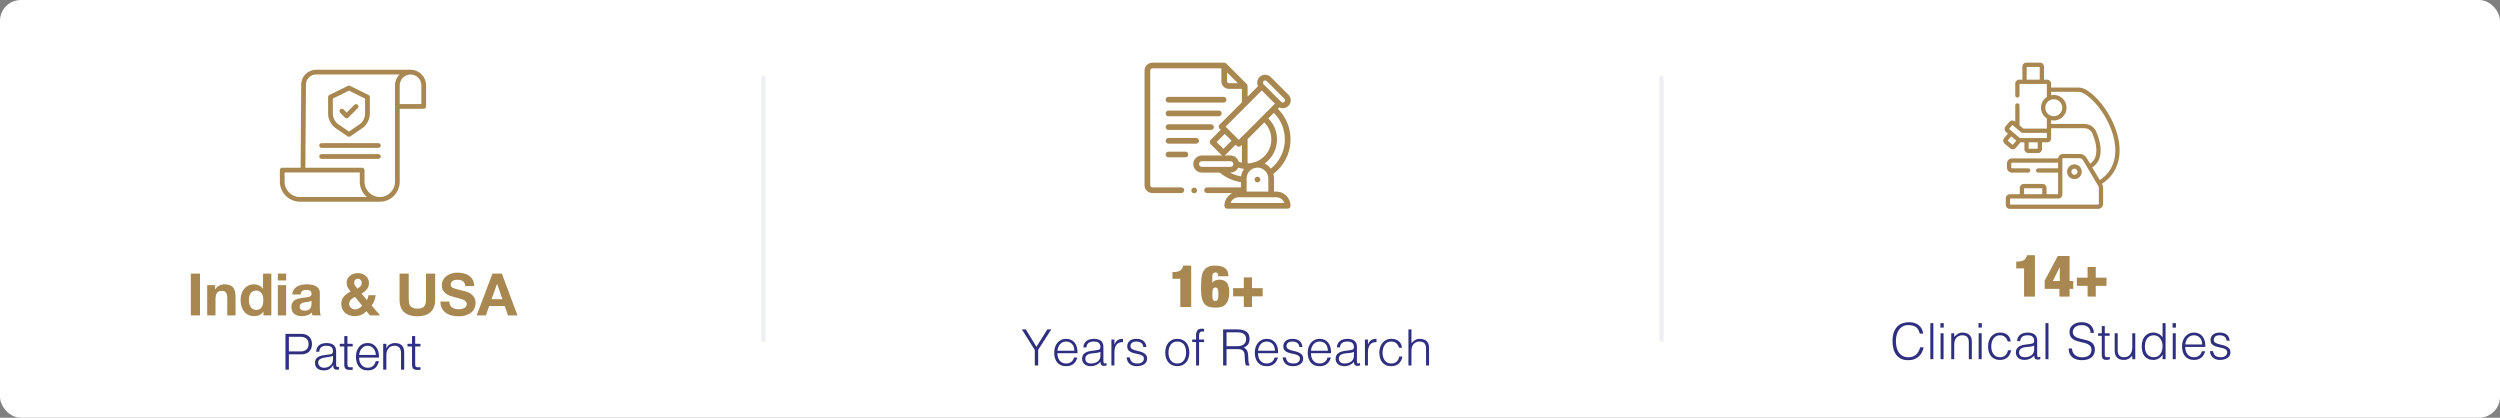 <svg xmlns="http://www.w3.org/2000/svg" width="1197" height="200" viewBox="0 0 1197 200" fill="none"><rect x="0" y="0" width="1197" height="200" fill="#808080" stroke="none"/><rect width="1197" height="200" rx="10" fill="white"></rect><path d="M365.5 37.213V162.787" stroke="#EEEFF2" stroke-width="2" stroke-linecap="round"></path><g><path d="M196.618 33.401H151.354C147.426 33.401 144.23 36.567 144.23 40.446L143.938 80.304H135.104C134.478 80.304 134 80.857 134 81.483V86.969C134 92.104 138.109 96.303 143.069 96.533V96.599H181.186V96.525C181.47 96.537 181.641 96.599 181.836 96.599H181.863C187.153 96.568 191.416 92.257 191.389 86.968V52.105H202.896C203.522 52.105 204 51.538 204 50.913V40.849C204.007 36.758 200.709 33.43 196.618 33.401ZM143.565 94.332H143.557C139.525 94.332 136.267 90.999 136.267 86.968V82.571H172.259V86.949C172.25 89.5 173.258 91.95 175.06 93.757C175.251 93.95 175.452 94.049 175.657 94.332H143.565ZM189.121 86.966C189.121 90.999 185.896 94.332 181.862 94.332H181.838C177.784 94.303 174.517 91.003 174.526 86.949V81.483C174.53 80.848 174.028 80.326 173.393 80.304H146.205L146.497 40.454C146.497 37.817 148.675 35.668 151.354 35.668H191.266C189.974 37.085 189.121 38.878 189.121 40.879V86.966ZM201.733 40.868V49.838H191.389V40.877C191.389 38.039 193.749 35.668 196.585 35.668H196.617C199.46 35.696 201.746 38.016 201.733 40.86V40.868Z" fill="#A88750"></path><path d="M160.619 61.303L166.464 65.299C166.845 65.562 167.349 65.562 167.731 65.299L173.558 61.305C175.582 59.924 177.077 57.036 177.077 54.588V46.504C177.089 46.076 176.853 45.68 176.472 45.486L167.574 41.108C167.261 40.953 166.895 40.953 166.583 41.108L157.701 45.474C157.32 45.668 157.084 46.064 157.097 46.491V54.588C157.097 57.036 158.596 59.924 160.619 61.303ZM159.364 47.199L167.087 43.388L174.81 47.209V54.588C174.81 56.296 173.691 58.468 172.278 59.43L167.074 62.99L161.89 59.431C160.478 58.467 159.364 56.296 159.364 54.588V47.199Z" fill="#A88750"></path><path d="M165.17 56.3C165.381 56.516 165.67 56.638 165.972 56.64H165.975C166.276 56.639 166.564 56.518 166.776 56.304L171.286 51.793C171.729 51.35 171.729 50.632 171.286 50.189C170.844 49.746 170.126 49.746 169.683 50.188L165.979 53.892L164.498 52.397C164.057 51.952 163.339 51.949 162.894 52.39C162.449 52.831 162.446 53.549 162.887 53.994L165.17 56.3Z" fill="#A88750"></path><path d="M181.186 68.543H153.98C153.354 68.543 152.846 69.05 152.846 69.676C152.846 70.302 153.354 70.81 153.98 70.81H181.186C181.812 70.81 182.32 70.302 182.32 69.676C182.32 69.05 181.812 68.543 181.186 68.543Z" fill="#A88750"></path><path d="M181.186 73.786H153.98C153.354 73.786 152.846 74.293 152.846 74.919C152.846 75.545 153.354 76.053 153.98 76.053H181.186C181.812 76.053 182.32 75.545 182.32 74.919C182.32 74.293 181.812 73.786 181.186 73.786Z" fill="#A88750"></path></g><path d="M795.5 37.213V162.787" stroke="#EEEFF2" stroke-width="2" stroke-linecap="round"></path><path d="M496.248 166.048L501.456 157.72H503.352L497.088 167.464V175H495.456V167.584L489.288 157.72H491.16L496.248 166.048ZM514.4 167.92C514.4 167.312 514.312 166.744 514.136 166.216C513.976 165.672 513.728 165.208 513.392 164.824C513.072 164.424 512.664 164.112 512.168 163.888C511.672 163.648 511.104 163.528 510.464 163.528C509.824 163.528 509.256 163.648 508.76 163.888C508.28 164.128 507.864 164.448 507.512 164.848C507.176 165.248 506.904 165.712 506.696 166.24C506.488 166.768 506.352 167.328 506.288 167.92H514.4ZM506.288 169.12C506.288 169.792 506.376 170.432 506.552 171.04C506.728 171.632 506.984 172.152 507.32 172.6C507.672 173.032 508.112 173.384 508.64 173.656C509.168 173.912 509.776 174.04 510.464 174.04C511.408 174.04 512.216 173.792 512.888 173.296C513.56 172.8 514.008 172.096 514.232 171.184H515.84C515.664 171.776 515.432 172.328 515.144 172.84C514.856 173.336 514.496 173.776 514.064 174.16C513.632 174.528 513.12 174.816 512.528 175.024C511.936 175.232 511.248 175.336 510.464 175.336C509.472 175.336 508.616 175.168 507.896 174.832C507.176 174.496 506.584 174.04 506.12 173.464C505.656 172.872 505.312 172.184 505.088 171.4C504.864 170.6 504.752 169.744 504.752 168.832C504.752 167.92 504.88 167.064 505.136 166.264C505.408 165.464 505.784 164.768 506.264 164.176C506.76 163.568 507.36 163.096 508.064 162.76C508.768 162.408 509.568 162.232 510.464 162.232C512.176 162.232 513.52 162.824 514.496 164.008C515.472 165.176 515.952 166.88 515.936 169.12H506.288ZM526.872 168.472C526.264 168.728 525.648 168.896 525.024 168.976C524.4 169.056 523.776 169.12 523.152 169.168C522.048 169.248 521.184 169.496 520.56 169.912C519.952 170.328 519.648 170.96 519.648 171.808C519.648 172.192 519.72 172.528 519.864 172.816C520.024 173.088 520.224 173.32 520.464 173.512C520.72 173.688 521.008 173.824 521.328 173.92C521.664 174 522 174.04 522.336 174.04C522.912 174.04 523.472 173.968 524.016 173.824C524.56 173.68 525.04 173.464 525.456 173.176C525.888 172.872 526.232 172.496 526.488 172.048C526.744 171.584 526.872 171.04 526.872 170.416V168.472ZM524.448 167.752C524.72 167.72 525.04 167.672 525.408 167.608C525.792 167.544 526.104 167.456 526.344 167.344C526.584 167.232 526.728 167.048 526.776 166.792C526.84 166.52 526.872 166.272 526.872 166.048C526.872 165.312 526.632 164.712 526.152 164.248C525.688 163.768 524.896 163.528 523.776 163.528C523.28 163.528 522.824 163.576 522.408 163.672C521.992 163.752 521.624 163.904 521.304 164.128C521 164.336 520.744 164.624 520.536 164.992C520.344 165.344 520.216 165.792 520.152 166.336H518.688C518.736 165.6 518.904 164.976 519.192 164.464C519.48 163.936 519.848 163.512 520.296 163.192C520.76 162.856 521.288 162.616 521.88 162.472C522.488 162.312 523.128 162.232 523.8 162.232C524.424 162.232 525.008 162.304 525.552 162.448C526.112 162.576 526.592 162.792 526.992 163.096C527.408 163.384 527.728 163.776 527.952 164.272C528.192 164.768 528.312 165.376 528.312 166.096V172.864C528.312 173.424 528.408 173.784 528.6 173.944C528.808 174.088 529.216 174.048 529.824 173.824V174.952C529.712 174.984 529.544 175.032 529.32 175.096C529.112 175.16 528.904 175.192 528.696 175.192C528.472 175.192 528.256 175.168 528.048 175.12C527.808 175.088 527.616 175.016 527.472 174.904C527.328 174.776 527.208 174.632 527.112 174.472C527.032 174.296 526.976 174.112 526.944 173.92C526.912 173.712 526.896 173.496 526.896 173.272C526.288 173.944 525.592 174.456 524.808 174.808C524.024 175.16 523.176 175.336 522.264 175.336C521.72 175.336 521.192 175.264 520.68 175.12C520.184 174.976 519.744 174.752 519.36 174.448C518.976 174.144 518.672 173.776 518.448 173.344C518.224 172.896 518.112 172.368 518.112 171.76C518.112 169.648 519.56 168.4 522.456 168.016L524.448 167.752ZM533.584 175H532.144V162.568H533.584V164.896H533.632C534.032 163.904 534.544 163.216 535.168 162.832C535.808 162.432 536.648 162.232 537.688 162.232V163.792C536.872 163.776 536.2 163.904 535.672 164.176C535.144 164.448 534.72 164.816 534.4 165.28C534.096 165.744 533.88 166.296 533.752 166.936C533.64 167.56 533.584 168.216 533.584 168.904V175ZM540.904 171.112C541.128 172.184 541.528 172.944 542.104 173.392C542.696 173.824 543.536 174.04 544.624 174.04C545.152 174.04 545.608 173.976 545.992 173.848C546.376 173.72 546.688 173.552 546.928 173.344C547.184 173.12 547.376 172.872 547.504 172.6C547.632 172.328 547.696 172.04 547.696 171.736C547.696 171.128 547.496 170.68 547.096 170.392C546.712 170.088 546.224 169.856 545.632 169.696C545.04 169.52 544.4 169.376 543.712 169.264C543.024 169.136 542.384 168.952 541.792 168.712C541.2 168.472 540.704 168.128 540.304 167.68C539.92 167.232 539.728 166.6 539.728 165.784C539.728 164.744 540.104 163.896 540.856 163.24C541.624 162.568 542.704 162.232 544.096 162.232C545.44 162.232 546.528 162.536 547.36 163.144C548.208 163.736 548.72 164.736 548.896 166.144H547.432C547.304 165.184 546.936 164.512 546.328 164.128C545.736 163.728 544.984 163.528 544.072 163.528C543.16 163.528 542.464 163.728 541.984 164.128C541.504 164.512 541.264 165.024 541.264 165.664C541.264 166.224 541.456 166.656 541.84 166.96C542.24 167.248 542.736 167.488 543.328 167.68C543.92 167.856 544.56 168.016 545.248 168.16C545.936 168.304 546.576 168.512 547.168 168.784C547.76 169.04 548.248 169.392 548.632 169.84C549.032 170.288 549.232 170.912 549.232 171.712C549.232 172.304 549.104 172.832 548.848 173.296C548.592 173.744 548.24 174.12 547.792 174.424C547.344 174.728 546.808 174.952 546.184 175.096C545.576 175.256 544.904 175.336 544.168 175.336C543.432 175.336 542.776 175.224 542.2 175C541.64 174.792 541.16 174.496 540.76 174.112C540.36 173.728 540.048 173.28 539.824 172.768C539.6 172.256 539.472 171.704 539.44 171.112H540.904ZM563.688 175.336C562.888 175.32 562.136 175.176 561.432 174.904C560.744 174.632 560.136 174.224 559.608 173.68C559.096 173.136 558.688 172.456 558.384 171.64C558.08 170.824 557.928 169.872 557.928 168.784C557.928 167.872 558.048 167.024 558.288 166.24C558.528 165.44 558.888 164.744 559.368 164.152C559.848 163.56 560.448 163.096 561.168 162.76C561.888 162.408 562.728 162.232 563.688 162.232C564.664 162.232 565.512 162.408 566.232 162.76C566.952 163.096 567.552 163.56 568.032 164.152C568.512 164.728 568.864 165.416 569.088 166.216C569.328 167.016 569.448 167.872 569.448 168.784C569.448 169.776 569.312 170.672 569.04 171.472C568.768 172.272 568.376 172.96 567.864 173.536C567.368 174.112 566.76 174.56 566.04 174.88C565.336 175.184 564.552 175.336 563.688 175.336ZM567.912 168.784C567.912 168.048 567.832 167.36 567.672 166.72C567.512 166.08 567.264 165.528 566.928 165.064C566.592 164.584 566.16 164.208 565.632 163.936C565.104 163.664 564.456 163.528 563.688 163.528C562.936 163.528 562.288 163.68 561.744 163.984C561.216 164.272 560.784 164.664 560.448 165.16C560.112 165.64 559.864 166.2 559.704 166.84C559.544 167.464 559.464 168.112 559.464 168.784C559.464 169.552 559.552 170.264 559.728 170.92C559.92 171.56 560.192 172.112 560.544 172.576C560.896 173.04 561.336 173.4 561.864 173.656C562.392 173.912 563 174.04 563.688 174.04C564.44 174.04 565.08 173.896 565.608 173.608C566.152 173.304 566.592 172.904 566.928 172.408C567.264 171.912 567.512 171.352 567.672 170.728C567.832 170.104 567.912 169.456 567.912 168.784ZM570.832 163.768V162.568H572.68V160.6C572.68 159.608 572.88 158.824 573.28 158.248C573.68 157.672 574.36 157.384 575.32 157.384C575.544 157.384 575.752 157.392 575.944 157.408C576.136 157.424 576.328 157.448 576.52 157.48V158.8C576.2 158.72 575.912 158.68 575.656 158.68C575.288 158.68 575 158.752 574.792 158.896C574.584 159.024 574.432 159.2 574.336 159.424C574.24 159.648 574.176 159.904 574.144 160.192C574.128 160.464 574.12 160.744 574.12 161.032V162.568H576.52V163.768H574.12V175H572.68V163.768H570.832ZM592.351 165.76C592.959 165.76 593.519 165.696 594.031 165.568C594.559 165.44 595.015 165.24 595.399 164.968C595.783 164.68 596.087 164.32 596.311 163.888C596.535 163.456 596.647 162.936 596.647 162.328C596.647 161.688 596.527 161.16 596.287 160.744C596.063 160.328 595.751 160 595.351 159.76C594.967 159.52 594.519 159.352 594.007 159.256C593.511 159.16 592.991 159.112 592.447 159.112H587.263V165.76H592.351ZM587.263 167.152V175H585.631V157.72H592.399C594.303 157.72 595.759 158.08 596.767 158.8C597.775 159.504 598.279 160.656 598.279 162.256C598.279 163.344 598.055 164.208 597.607 164.848C597.175 165.488 596.463 166.032 595.471 166.48C595.983 166.656 596.383 166.912 596.671 167.248C596.959 167.584 597.175 167.968 597.319 168.4C597.463 168.832 597.551 169.288 597.583 169.768C597.631 170.248 597.663 170.712 597.679 171.16C597.695 171.816 597.719 172.36 597.751 172.792C597.799 173.224 597.847 173.576 597.895 173.848C597.959 174.12 598.031 174.336 598.111 174.496C598.191 174.64 598.287 174.752 598.399 174.832V175H596.599C596.423 174.712 596.295 174.312 596.215 173.8C596.151 173.288 596.095 172.752 596.047 172.192C596.015 171.632 595.983 171.088 595.951 170.56C595.935 170.032 595.895 169.6 595.831 169.264C595.735 168.8 595.575 168.432 595.351 168.16C595.143 167.872 594.887 167.656 594.583 167.512C594.279 167.368 593.935 167.272 593.551 167.224C593.183 167.176 592.799 167.152 592.399 167.152H587.263ZM610.447 167.92C610.447 167.312 610.359 166.744 610.183 166.216C610.023 165.672 609.775 165.208 609.439 164.824C609.119 164.424 608.711 164.112 608.215 163.888C607.719 163.648 607.151 163.528 606.511 163.528C605.871 163.528 605.303 163.648 604.807 163.888C604.327 164.128 603.911 164.448 603.559 164.848C603.223 165.248 602.951 165.712 602.743 166.24C602.535 166.768 602.399 167.328 602.335 167.92H610.447ZM602.335 169.12C602.335 169.792 602.423 170.432 602.599 171.04C602.775 171.632 603.031 172.152 603.367 172.6C603.719 173.032 604.159 173.384 604.687 173.656C605.215 173.912 605.823 174.04 606.511 174.04C607.455 174.04 608.263 173.792 608.935 173.296C609.607 172.8 610.055 172.096 610.279 171.184H611.887C611.711 171.776 611.479 172.328 611.191 172.84C610.903 173.336 610.543 173.776 610.111 174.16C609.679 174.528 609.167 174.816 608.575 175.024C607.983 175.232 607.295 175.336 606.511 175.336C605.519 175.336 604.663 175.168 603.943 174.832C603.223 174.496 602.631 174.04 602.167 173.464C601.703 172.872 601.359 172.184 601.135 171.4C600.911 170.6 600.799 169.744 600.799 168.832C600.799 167.92 600.927 167.064 601.183 166.264C601.455 165.464 601.831 164.768 602.311 164.176C602.807 163.568 603.407 163.096 604.111 162.76C604.815 162.408 605.615 162.232 606.511 162.232C608.223 162.232 609.567 162.824 610.543 164.008C611.519 165.176 611.999 166.88 611.983 169.12H602.335ZM615.623 171.112C615.847 172.184 616.247 172.944 616.823 173.392C617.415 173.824 618.255 174.04 619.343 174.04C619.871 174.04 620.327 173.976 620.711 173.848C621.095 173.72 621.407 173.552 621.647 173.344C621.903 173.12 622.095 172.872 622.223 172.6C622.351 172.328 622.415 172.04 622.415 171.736C622.415 171.128 622.215 170.68 621.815 170.392C621.431 170.088 620.943 169.856 620.351 169.696C619.759 169.52 619.119 169.376 618.431 169.264C617.743 169.136 617.103 168.952 616.511 168.712C615.919 168.472 615.423 168.128 615.023 167.68C614.639 167.232 614.447 166.6 614.447 165.784C614.447 164.744 614.823 163.896 615.575 163.24C616.343 162.568 617.423 162.232 618.815 162.232C620.159 162.232 621.247 162.536 622.079 163.144C622.927 163.736 623.439 164.736 623.615 166.144H622.151C622.023 165.184 621.655 164.512 621.047 164.128C620.455 163.728 619.703 163.528 618.791 163.528C617.879 163.528 617.183 163.728 616.703 164.128C616.223 164.512 615.983 165.024 615.983 165.664C615.983 166.224 616.175 166.656 616.559 166.96C616.959 167.248 617.455 167.488 618.047 167.68C618.639 167.856 619.279 168.016 619.967 168.16C620.655 168.304 621.295 168.512 621.887 168.784C622.479 169.04 622.967 169.392 623.351 169.84C623.751 170.288 623.951 170.912 623.951 171.712C623.951 172.304 623.823 172.832 623.567 173.296C623.311 173.744 622.959 174.12 622.511 174.424C622.063 174.728 621.527 174.952 620.903 175.096C620.295 175.256 619.623 175.336 618.887 175.336C618.151 175.336 617.495 175.224 616.919 175C616.359 174.792 615.879 174.496 615.479 174.112C615.079 173.728 614.767 173.28 614.543 172.768C614.319 172.256 614.191 171.704 614.159 171.112H615.623ZM635.783 167.92C635.783 167.312 635.695 166.744 635.519 166.216C635.359 165.672 635.111 165.208 634.775 164.824C634.455 164.424 634.047 164.112 633.551 163.888C633.055 163.648 632.487 163.528 631.847 163.528C631.207 163.528 630.639 163.648 630.143 163.888C629.663 164.128 629.247 164.448 628.895 164.848C628.559 165.248 628.287 165.712 628.079 166.24C627.871 166.768 627.735 167.328 627.671 167.92H635.783ZM627.671 169.12C627.671 169.792 627.759 170.432 627.935 171.04C628.111 171.632 628.367 172.152 628.703 172.6C629.055 173.032 629.495 173.384 630.023 173.656C630.551 173.912 631.159 174.04 631.847 174.04C632.791 174.04 633.599 173.792 634.271 173.296C634.943 172.8 635.391 172.096 635.615 171.184H637.223C637.047 171.776 636.815 172.328 636.527 172.84C636.239 173.336 635.879 173.776 635.447 174.16C635.015 174.528 634.503 174.816 633.911 175.024C633.319 175.232 632.631 175.336 631.847 175.336C630.855 175.336 629.999 175.168 629.279 174.832C628.559 174.496 627.967 174.04 627.503 173.464C627.039 172.872 626.695 172.184 626.471 171.4C626.247 170.6 626.135 169.744 626.135 168.832C626.135 167.92 626.263 167.064 626.519 166.264C626.791 165.464 627.167 164.768 627.647 164.176C628.143 163.568 628.743 163.096 629.447 162.76C630.151 162.408 630.951 162.232 631.847 162.232C633.559 162.232 634.903 162.824 635.879 164.008C636.855 165.176 637.335 166.88 637.319 169.12H627.671ZM648.255 168.472C647.647 168.728 647.031 168.896 646.407 168.976C645.783 169.056 645.159 169.12 644.535 169.168C643.431 169.248 642.567 169.496 641.943 169.912C641.335 170.328 641.031 170.96 641.031 171.808C641.031 172.192 641.103 172.528 641.247 172.816C641.407 173.088 641.607 173.32 641.847 173.512C642.103 173.688 642.391 173.824 642.711 173.92C643.047 174 643.383 174.04 643.719 174.04C644.295 174.04 644.855 173.968 645.399 173.824C645.943 173.68 646.423 173.464 646.839 173.176C647.271 172.872 647.615 172.496 647.871 172.048C648.127 171.584 648.255 171.04 648.255 170.416V168.472ZM645.831 167.752C646.103 167.72 646.423 167.672 646.791 167.608C647.175 167.544 647.487 167.456 647.727 167.344C647.967 167.232 648.111 167.048 648.159 166.792C648.223 166.52 648.255 166.272 648.255 166.048C648.255 165.312 648.015 164.712 647.535 164.248C647.071 163.768 646.279 163.528 645.159 163.528C644.663 163.528 644.207 163.576 643.791 163.672C643.375 163.752 643.007 163.904 642.687 164.128C642.383 164.336 642.127 164.624 641.919 164.992C641.727 165.344 641.599 165.792 641.535 166.336H640.071C640.119 165.6 640.287 164.976 640.575 164.464C640.863 163.936 641.231 163.512 641.679 163.192C642.143 162.856 642.671 162.616 643.263 162.472C643.871 162.312 644.511 162.232 645.183 162.232C645.807 162.232 646.391 162.304 646.935 162.448C647.495 162.576 647.975 162.792 648.375 163.096C648.791 163.384 649.111 163.776 649.335 164.272C649.575 164.768 649.695 165.376 649.695 166.096V172.864C649.695 173.424 649.791 173.784 649.983 173.944C650.191 174.088 650.599 174.048 651.207 173.824V174.952C651.095 174.984 650.927 175.032 650.703 175.096C650.495 175.16 650.287 175.192 650.079 175.192C649.855 175.192 649.639 175.168 649.431 175.12C649.191 175.088 648.999 175.016 648.855 174.904C648.711 174.776 648.591 174.632 648.495 174.472C648.415 174.296 648.359 174.112 648.327 173.92C648.295 173.712 648.279 173.496 648.279 173.272C647.671 173.944 646.975 174.456 646.191 174.808C645.407 175.16 644.559 175.336 643.647 175.336C643.103 175.336 642.575 175.264 642.063 175.12C641.567 174.976 641.127 174.752 640.743 174.448C640.359 174.144 640.055 173.776 639.831 173.344C639.607 172.896 639.495 172.368 639.495 171.76C639.495 169.648 640.943 168.4 643.839 168.016L645.831 167.752ZM654.967 175H653.527V162.568H654.967V164.896H655.015C655.415 163.904 655.927 163.216 656.551 162.832C657.191 162.432 658.031 162.232 659.071 162.232V163.792C658.255 163.776 657.583 163.904 657.055 164.176C656.527 164.448 656.103 164.816 655.783 165.28C655.479 165.744 655.263 166.296 655.135 166.936C655.023 167.56 654.967 168.216 654.967 168.904V175ZM669.833 166.48C669.577 165.552 669.137 164.832 668.513 164.32C667.889 163.792 667.097 163.528 666.137 163.528C665.401 163.528 664.769 163.68 664.241 163.984C663.713 164.288 663.281 164.696 662.945 165.208C662.609 165.704 662.361 166.272 662.201 166.912C662.041 167.536 661.961 168.168 661.961 168.808C661.961 169.464 662.033 170.104 662.177 170.728C662.337 171.352 662.585 171.912 662.921 172.408C663.257 172.904 663.689 173.304 664.217 173.608C664.745 173.896 665.385 174.04 666.137 174.04C667.209 174.04 668.065 173.744 668.705 173.152C669.361 172.56 669.777 171.744 669.953 170.704H671.489C671.361 171.392 671.153 172.024 670.865 172.6C670.593 173.16 670.233 173.648 669.785 174.064C669.353 174.464 668.833 174.776 668.225 175C667.617 175.224 666.921 175.336 666.137 175.336C665.145 175.336 664.289 175.168 663.569 174.832C662.849 174.496 662.257 174.04 661.793 173.464C661.329 172.872 660.985 172.176 660.761 171.376C660.537 170.576 660.425 169.72 660.425 168.808C660.425 167.944 660.545 167.12 660.785 166.336C661.041 165.536 661.409 164.832 661.889 164.224C662.369 163.616 662.961 163.136 663.665 162.784C664.385 162.416 665.209 162.232 666.137 162.232C667.577 162.232 668.737 162.576 669.617 163.264C670.513 163.952 671.073 165.024 671.297 166.48H669.833ZM674.361 175V157.72H675.801V164.296C676.377 163.688 676.969 163.192 677.577 162.808C678.201 162.424 678.945 162.232 679.809 162.232C680.577 162.232 681.289 162.368 681.945 162.64C682.601 162.896 683.153 163.352 683.601 164.008C683.905 164.456 684.081 164.92 684.129 165.4C684.193 165.864 684.225 166.352 684.225 166.864V175H682.785V166.888C682.785 165.768 682.537 164.928 682.041 164.368C681.545 163.808 680.721 163.528 679.569 163.528C679.121 163.528 678.713 163.6 678.345 163.744C677.977 163.872 677.641 164.048 677.337 164.272C677.049 164.496 676.801 164.752 676.593 165.04C676.385 165.328 676.225 165.632 676.113 165.952C675.969 166.352 675.881 166.736 675.849 167.104C675.817 167.472 675.801 167.872 675.801 168.304V175H674.361Z" fill="#2F2F7F"></path><path d="M565.124 147V133.504H561.372V130.256C562.175 130.256 562.865 130.209 563.444 130.116C564.023 130.004 564.517 129.836 564.928 129.612C565.339 129.369 565.675 129.052 565.936 128.66C566.197 128.249 566.412 127.755 566.58 127.176H570.332V147H565.124ZM580.455 140.896C580.455 142.165 580.558 143.024 580.763 143.472C580.987 143.92 581.37 144.144 581.911 144.144C582.396 144.144 582.76 143.92 583.003 143.472C583.246 143.024 583.367 142.165 583.367 140.896C583.367 139.627 583.255 138.768 583.031 138.32C582.826 137.872 582.452 137.648 581.911 137.648C581.426 137.648 581.062 137.872 580.819 138.32C580.576 138.768 580.455 139.627 580.455 140.896ZM583.311 132.272C583.292 131.6 583.162 131.115 582.919 130.816C582.714 130.555 582.368 130.424 581.883 130.424C581.51 130.424 581.174 130.583 580.875 130.9C580.595 131.199 580.455 131.665 580.455 132.3V135.464H580.511C580.735 134.979 581.146 134.596 581.743 134.316C582.359 134.036 583.059 133.896 583.843 133.896C584.552 133.896 585.196 133.999 585.775 134.204C586.354 134.391 586.848 134.717 587.259 135.184C587.688 135.632 588.015 136.248 588.239 137.032C588.463 137.797 588.575 138.759 588.575 139.916C588.575 141.26 588.426 142.408 588.127 143.36C587.847 144.312 587.418 145.087 586.839 145.684C586.279 146.263 585.588 146.683 584.767 146.944C583.946 147.187 583.003 147.308 581.939 147.308C580.8 147.308 579.802 147.187 578.943 146.944C578.084 146.683 577.366 146.235 576.787 145.6C576.227 144.947 575.798 144.088 575.499 143.024C575.219 141.941 575.079 140.588 575.079 138.964V136.752C575.079 135.221 575.154 133.868 575.303 132.692C575.471 131.497 575.798 130.499 576.283 129.696C576.768 128.875 577.459 128.249 578.355 127.82C579.251 127.391 580.436 127.176 581.911 127.176C583.18 127.176 584.216 127.316 585.019 127.596C585.84 127.876 586.484 128.259 586.951 128.744C587.418 129.211 587.735 129.752 587.903 130.368C588.09 130.984 588.183 131.619 588.183 132.272H583.311ZM595.534 132.832H599.454V137.956H604.578V141.876H599.454V147H595.534V141.876H590.41V137.956H595.534V132.832Z" fill="#A88750"></path><g><path d="M602.077 84.624C601.718 84.624 601.366 84.769 601.111 85.023C600.858 85.278 600.711 85.63 600.711 85.989C600.711 86.348 600.857 86.701 601.111 86.954C601.366 87.208 601.718 87.355 602.077 87.355C602.436 87.355 602.788 87.208 603.042 86.954C603.296 86.701 603.443 86.348 603.443 85.989C603.443 85.63 603.296 85.277 603.042 85.023C602.788 84.769 602.436 84.624 602.077 84.624Z" fill="#A88750"></path><path d="M617.918 66.734C617.918 61.208 615.766 56.012 611.858 52.105C611.857 52.104 611.856 52.103 611.854 52.102L612.523 51.434C613.05 51.693 613.625 51.824 614.201 51.824C615.175 51.824 616.148 51.454 616.888 50.713C618.37 49.231 618.37 46.82 616.888 45.338L608.439 36.889C607.721 36.171 606.767 35.776 605.752 35.776C604.737 35.776 603.782 36.172 603.064 36.889C601.885 38.069 601.645 39.836 602.343 41.255L597.344 46.255V41.198C597.343 41.198 597.341 41.198 597.34 41.198C597.34 40.842 597.205 40.493 596.944 40.232L587.112 30.4C586.85 30.139 586.501 30.003 586.146 30.003C586.146 30.002 586.146 30.001 586.146 30H551.793C549.702 30 548 31.701 548 33.793V88.66C548 90.752 549.702 92.453 551.793 92.453H565.63C566.384 92.453 566.995 91.842 566.995 91.088C566.995 90.333 566.384 89.722 565.63 89.722H551.793C551.208 89.722 550.731 89.246 550.731 88.66V33.793C550.731 33.208 551.208 32.731 551.793 32.731H584.78V38.893C584.78 40.917 586.427 42.563 588.45 42.563H594.612V48.986L583.922 59.678C583.388 60.211 583.388 61.075 583.922 61.609L584.48 62.167L579.612 67.035C579.356 67.291 579.212 67.639 579.212 68.001C579.212 68.363 579.356 68.71 579.612 68.966L584.811 74.165C584.934 74.288 585.075 74.381 585.225 74.447H575.448C573.189 74.447 571.352 76.285 571.352 78.544C571.352 80.803 573.189 82.641 575.448 82.641H584.001C586.923 85.078 590.404 86.637 594.156 87.195V89.722H577.921C577.166 89.722 576.555 90.333 576.555 91.088C576.555 91.842 577.166 92.453 577.921 92.453H590C587.77 93.578 586.236 95.889 586.236 98.552C586.236 99.306 586.848 99.918 587.602 99.918H616.552C617.306 99.918 617.918 99.306 617.918 98.552C617.918 94.787 614.855 91.724 611.09 91.724H609.998V85.442C609.998 84.683 609.888 83.949 609.687 83.253C610.45 82.676 611.178 82.043 611.858 81.363C615.766 77.456 617.918 72.26 617.918 66.734ZM588.45 39.832C587.932 39.832 587.512 39.411 587.512 38.893V34.662L592.681 39.832H588.45ZM604.996 38.821C605.198 38.619 605.467 38.507 605.752 38.507C606.037 38.507 606.306 38.619 606.508 38.821L614.957 47.27C615.374 47.686 615.374 48.365 614.957 48.782C614.54 49.199 613.862 49.198 613.445 48.782L613.344 48.681L605.096 40.433L604.996 40.332C604.579 39.915 604.579 39.237 604.996 38.821ZM596.943 50.518L596.944 50.517L604.131 43.33L610.447 49.646L593.135 66.959L592.576 66.4L587.377 61.202L586.818 60.643L596.943 50.518ZM605.343 58.621C607.51 60.788 608.704 63.669 608.704 66.734C608.704 69.799 607.51 72.68 605.343 74.847C604.066 76.124 602.551 77.051 600.924 77.607C600.353 77.691 599.802 77.836 599.277 78.035C598.64 78.15 597.994 78.213 597.344 78.218V66.613L605.339 58.617C605.341 58.618 605.342 58.619 605.343 58.621ZM582.509 68.001L586.411 64.098L589.679 67.366L585.777 71.269L582.509 68.001ZM586.743 74.165L591.611 69.297L592.169 69.856C592.436 70.123 592.785 70.256 593.135 70.256C593.484 70.256 593.833 70.123 594.1 69.856L594.612 69.344V77.91C594.101 77.79 593.593 77.634 593.094 77.441C592.61 75.716 591.026 74.448 589.149 74.448H586.329C586.479 74.381 586.62 74.288 586.743 74.165ZM574.083 78.544C574.083 77.792 574.695 77.178 575.448 77.178H589.15C589.903 77.178 590.515 77.792 590.515 78.544C590.515 79.297 589.903 79.91 589.15 79.91H575.448C574.695 79.91 574.083 79.297 574.083 78.544ZM589.15 82.641C590.797 82.641 592.219 81.663 592.869 80.257C593.725 80.534 594.594 80.728 595.466 80.84C595.511 80.858 595.557 80.873 595.604 80.886C594.876 81.918 594.389 83.129 594.222 84.44C592.343 84.124 590.546 83.518 588.879 82.641H589.15V82.641ZM614.952 97.186H589.201C589.765 95.597 591.284 94.455 593.064 94.455H611.09C612.87 94.455 614.389 95.597 614.952 97.186ZM596.888 91.724V85.442C596.888 83.308 598.183 81.471 600.029 80.675C600.542 80.572 601.049 80.44 601.549 80.28C601.722 80.262 601.899 80.253 602.077 80.253C604.938 80.253 607.266 82.581 607.266 85.442V91.724H596.888ZM608.454 80.751C607.685 79.709 606.667 78.86 605.488 78.295C606.115 77.844 606.714 77.339 607.274 76.779C609.957 74.096 611.435 70.528 611.435 66.734C611.435 62.94 609.957 59.372 607.274 56.689C607.273 56.688 607.272 56.687 607.271 56.686L609.924 54.032C609.925 54.034 609.926 54.035 609.927 54.036C616.929 61.038 616.929 72.43 609.927 79.432C609.46 79.898 608.967 80.339 608.454 80.751Z" fill="#A88750"></path><path d="M559.475 49.118H585.868C586.622 49.118 587.234 48.507 587.234 47.753C587.234 46.999 586.622 46.387 585.868 46.387H559.475C558.721 46.387 558.11 46.999 558.11 47.753C558.11 48.507 558.721 49.118 559.475 49.118Z" fill="#A88750"></path><path d="M559.475 55.673H583.565C584.319 55.673 584.931 55.061 584.931 54.307C584.931 53.553 584.319 52.941 583.565 52.941H559.475C558.721 52.941 558.11 53.553 558.11 54.307C558.11 55.061 558.721 55.673 559.475 55.673Z" fill="#A88750"></path><path d="M559.475 62.228H579.819C580.573 62.228 581.185 61.616 581.185 60.862C581.185 60.108 580.573 59.497 579.819 59.497H559.475C558.721 59.497 558.11 60.108 558.11 60.862C558.11 61.616 558.721 62.228 559.475 62.228Z" fill="#A88750"></path><path d="M559.475 68.783H572.725C573.479 68.783 574.09 68.171 574.09 67.417C574.09 66.663 573.479 66.052 572.725 66.052H559.475C558.721 66.052 558.11 66.663 558.11 67.417C558.11 68.171 558.721 68.783 559.475 68.783Z" fill="#A88750"></path><path d="M567.596 72.606H559.475C558.721 72.606 558.11 73.218 558.11 73.972C558.11 74.726 558.721 75.337 559.475 75.337H567.596C568.35 75.337 568.962 74.726 568.962 73.972C568.962 73.218 568.35 72.606 567.596 72.606Z" fill="#A88750"></path><path d="M571.775 89.812C571.416 89.812 571.063 89.958 570.809 90.212C570.555 90.466 570.409 90.819 570.409 91.178C570.409 91.537 570.555 91.889 570.809 92.143C571.063 92.397 571.416 92.543 571.775 92.543C572.134 92.543 572.486 92.397 572.74 92.143C572.995 91.889 573.14 91.537 573.14 91.178C573.14 90.819 572.995 90.466 572.74 90.212C572.486 89.958 572.133 89.812 571.775 89.812Z" fill="#A88750"></path></g><path d="M919.188 159.736C918.852 158.264 918.228 157.216 917.316 156.592C916.404 155.968 915.212 155.656 913.74 155.656C912.7 155.656 911.804 155.864 911.052 156.28C910.3 156.696 909.676 157.256 909.18 157.96C908.7 158.664 908.34 159.48 908.1 160.408C907.876 161.32 907.764 162.288 907.764 163.312C907.764 164.272 907.86 165.216 908.052 166.144C908.26 167.072 908.596 167.904 909.06 168.64C909.524 169.36 910.148 169.944 910.932 170.392C911.716 170.84 912.7 171.064 913.884 171.064C914.62 171.064 915.292 170.944 915.9 170.704C916.508 170.464 917.036 170.136 917.484 169.72C917.948 169.288 918.332 168.784 918.636 168.208C918.956 167.632 919.196 167 919.356 166.312H921.06C920.868 167.144 920.588 167.936 920.22 168.688C919.852 169.424 919.364 170.072 918.756 170.632C918.164 171.192 917.436 171.64 916.572 171.976C915.724 172.296 914.724 172.456 913.572 172.456C912.244 172.456 911.108 172.216 910.164 171.736C909.22 171.24 908.444 170.576 907.836 169.744C907.244 168.912 906.812 167.952 906.54 166.864C906.268 165.76 906.132 164.592 906.132 163.36C906.132 161.712 906.332 160.312 906.732 159.16C907.148 158.008 907.716 157.072 908.436 156.352C909.156 155.616 910.004 155.088 910.98 154.768C911.956 154.432 913.02 154.264 914.172 154.264C915.052 154.264 915.868 154.384 916.62 154.624C917.388 154.848 918.06 155.192 918.636 155.656C919.228 156.12 919.708 156.696 920.076 157.384C920.46 158.056 920.724 158.84 920.868 159.736H919.188ZM924.245 172V154.72H925.685V172H924.245ZM929.143 172V159.568H930.583V172H929.143ZM929.071 156.856V154.72H930.655V156.856H929.071ZM935.688 172H934.248V159.568H935.688V161.296C936.264 160.688 936.856 160.192 937.464 159.808C938.088 159.424 938.832 159.232 939.696 159.232C940.464 159.232 941.176 159.368 941.832 159.64C942.488 159.896 943.04 160.352 943.488 161.008C943.792 161.456 943.968 161.92 944.016 162.4C944.08 162.864 944.112 163.352 944.112 163.864V172H942.672V163.888C942.672 162.768 942.424 161.928 941.928 161.368C941.432 160.808 940.608 160.528 939.456 160.528C939.008 160.528 938.6 160.6 938.232 160.744C937.864 160.872 937.528 161.048 937.224 161.272C936.936 161.496 936.688 161.752 936.48 162.04C936.272 162.328 936.112 162.632 936 162.952C935.856 163.352 935.768 163.736 935.736 164.104C935.704 164.472 935.688 164.872 935.688 165.304V172ZM947.378 172V159.568H948.818V172H947.378ZM947.306 156.856V154.72H948.89V156.856H947.306ZM961.29 163.48C961.034 162.552 960.594 161.832 959.97 161.32C959.346 160.792 958.554 160.528 957.594 160.528C956.858 160.528 956.226 160.68 955.698 160.984C955.17 161.288 954.738 161.696 954.402 162.208C954.066 162.704 953.818 163.272 953.658 163.912C953.498 164.536 953.418 165.168 953.418 165.808C953.418 166.464 953.49 167.104 953.634 167.728C953.794 168.352 954.042 168.912 954.378 169.408C954.714 169.904 955.146 170.304 955.674 170.608C956.202 170.896 956.842 171.04 957.594 171.04C958.666 171.04 959.522 170.744 960.162 170.152C960.818 169.56 961.234 168.744 961.41 167.704H962.946C962.818 168.392 962.61 169.024 962.322 169.6C962.05 170.16 961.69 170.648 961.242 171.064C960.81 171.464 960.29 171.776 959.682 172C959.074 172.224 958.378 172.336 957.594 172.336C956.602 172.336 955.746 172.168 955.026 171.832C954.306 171.496 953.714 171.04 953.25 170.464C952.786 169.872 952.442 169.176 952.218 168.376C951.994 167.576 951.882 166.72 951.882 165.808C951.882 164.944 952.002 164.12 952.242 163.336C952.498 162.536 952.866 161.832 953.346 161.224C953.826 160.616 954.418 160.136 955.122 159.784C955.842 159.416 956.666 159.232 957.594 159.232C959.034 159.232 960.194 159.576 961.074 160.264C961.97 160.952 962.53 162.024 962.754 163.48H961.29ZM973.954 165.472C973.346 165.728 972.73 165.896 972.106 165.976C971.482 166.056 970.858 166.12 970.234 166.168C969.13 166.248 968.266 166.496 967.642 166.912C967.034 167.328 966.73 167.96 966.73 168.808C966.73 169.192 966.802 169.528 966.946 169.816C967.106 170.088 967.306 170.32 967.546 170.512C967.802 170.688 968.09 170.824 968.41 170.92C968.746 171 969.082 171.04 969.418 171.04C969.994 171.04 970.554 170.968 971.098 170.824C971.642 170.68 972.122 170.464 972.538 170.176C972.97 169.872 973.314 169.496 973.57 169.048C973.826 168.584 973.954 168.04 973.954 167.416V165.472ZM971.53 164.752C971.802 164.72 972.122 164.672 972.49 164.608C972.874 164.544 973.186 164.456 973.426 164.344C973.666 164.232 973.81 164.048 973.858 163.792C973.922 163.52 973.954 163.272 973.954 163.048C973.954 162.312 973.714 161.712 973.234 161.248C972.77 160.768 971.978 160.528 970.858 160.528C970.362 160.528 969.906 160.576 969.49 160.672C969.074 160.752 968.706 160.904 968.386 161.128C968.082 161.336 967.826 161.624 967.618 161.992C967.426 162.344 967.298 162.792 967.234 163.336H965.77C965.818 162.6 965.986 161.976 966.274 161.464C966.562 160.936 966.93 160.512 967.378 160.192C967.842 159.856 968.37 159.616 968.962 159.472C969.57 159.312 970.21 159.232 970.882 159.232C971.506 159.232 972.09 159.304 972.634 159.448C973.194 159.576 973.674 159.792 974.074 160.096C974.49 160.384 974.81 160.776 975.034 161.272C975.274 161.768 975.394 162.376 975.394 163.096V169.864C975.394 170.424 975.49 170.784 975.682 170.944C975.89 171.088 976.298 171.048 976.906 170.824V171.952C976.794 171.984 976.626 172.032 976.402 172.096C976.194 172.16 975.986 172.192 975.778 172.192C975.554 172.192 975.338 172.168 975.13 172.12C974.89 172.088 974.698 172.016 974.554 171.904C974.41 171.776 974.29 171.632 974.194 171.472C974.114 171.296 974.058 171.112 974.026 170.92C973.994 170.712 973.978 170.496 973.978 170.272C973.37 170.944 972.674 171.456 971.89 171.808C971.106 172.16 970.258 172.336 969.346 172.336C968.802 172.336 968.274 172.264 967.762 172.12C967.266 171.976 966.826 171.752 966.442 171.448C966.058 171.144 965.754 170.776 965.53 170.344C965.306 169.896 965.194 169.368 965.194 168.76C965.194 166.648 966.642 165.4 969.538 165.016L971.53 164.752ZM979.37 172V154.72H980.81V172H979.37ZM992.042 166.84C992.106 167.608 992.274 168.264 992.546 168.808C992.834 169.336 993.194 169.768 993.626 170.104C994.074 170.44 994.586 170.688 995.162 170.848C995.738 170.992 996.354 171.064 997.01 171.064C997.778 171.064 998.442 170.968 999.002 170.776C999.562 170.584 1000.02 170.328 1000.37 170.008C1000.72 169.672 1000.98 169.288 1001.14 168.856C1001.31 168.424 1001.4 167.968 1001.4 167.488C1001.4 166.816 1001.25 166.272 1000.95 165.856C1000.64 165.44 1000.24 165.104 999.746 164.848C999.266 164.576 998.706 164.36 998.066 164.2C997.442 164.04 996.794 163.888 996.122 163.744C995.466 163.584 994.818 163.4 994.178 163.192C993.554 162.984 992.994 162.704 992.498 162.352C992.018 162 991.626 161.552 991.322 161.008C991.018 160.448 990.866 159.744 990.866 158.896C990.866 158.304 990.986 157.728 991.226 157.168C991.482 156.608 991.85 156.112 992.33 155.68C992.826 155.248 993.442 154.904 994.178 154.648C994.914 154.392 995.762 154.264 996.722 154.264C997.698 154.264 998.546 154.4 999.266 154.672C1000 154.944 1000.61 155.32 1001.09 155.8C1001.57 156.264 1001.93 156.808 1002.17 157.432C1002.41 158.056 1002.53 158.72 1002.53 159.424H1000.97C1000.97 158.768 1000.85 158.2 1000.61 157.72C1000.39 157.24 1000.07 156.848 999.674 156.544C999.274 156.24 998.818 156.016 998.306 155.872C997.794 155.728 997.266 155.656 996.722 155.656C995.89 155.656 995.186 155.776 994.61 156.016C994.05 156.24 993.602 156.536 993.266 156.904C992.93 157.272 992.698 157.68 992.57 158.128C992.442 158.576 992.418 159.024 992.498 159.472C992.594 160.032 992.818 160.48 993.17 160.816C993.522 161.152 993.954 161.432 994.466 161.656C994.978 161.864 995.538 162.04 996.146 162.184C996.77 162.312 997.402 162.456 998.042 162.616C998.682 162.76 999.298 162.936 999.89 163.144C1000.5 163.352 1001.03 163.632 1001.5 163.984C1001.96 164.336 1002.33 164.792 1002.6 165.352C1002.89 165.896 1003.03 166.584 1003.03 167.416C1003.03 169.016 1002.48 170.256 1001.38 171.136C1000.27 172.016 998.722 172.456 996.722 172.456C995.826 172.456 994.994 172.336 994.226 172.096C993.458 171.872 992.794 171.528 992.234 171.064C991.674 170.584 991.234 170 990.914 169.312C990.61 168.608 990.458 167.784 990.458 166.84H992.042ZM1010.19 172.048C1010.02 172.08 1009.79 172.136 1009.5 172.216C1009.21 172.296 1008.89 172.336 1008.54 172.336C1007.82 172.336 1007.27 172.16 1006.88 171.808C1006.51 171.44 1006.33 170.792 1006.33 169.864V160.768H1004.58V159.568H1006.33V156.112H1007.77V159.568H1010.1V160.768H1007.77V169.288C1007.77 169.592 1007.78 169.856 1007.79 170.08C1007.81 170.304 1007.86 170.488 1007.94 170.632C1008.02 170.776 1008.14 170.88 1008.3 170.944C1008.47 171.008 1008.71 171.04 1009.02 171.04C1009.21 171.04 1009.4 171.024 1009.59 170.992C1009.8 170.96 1010 170.92 1010.19 170.872V172.048ZM1020.93 159.568H1022.37V172H1020.93V170.272C1020.74 170.496 1020.52 170.728 1020.28 170.968C1020.04 171.208 1019.76 171.432 1019.44 171.64C1019.14 171.832 1018.78 171.992 1018.36 172.12C1017.95 172.264 1017.47 172.336 1016.92 172.336C1016.09 172.336 1015.39 172.224 1014.83 172C1014.27 171.76 1013.82 171.432 1013.47 171.016C1013.13 170.6 1012.88 170.12 1012.72 169.576C1012.58 169.016 1012.51 168.408 1012.51 167.752V159.568H1013.95V167.728C1013.95 168.8 1014.19 169.624 1014.69 170.2C1015.19 170.76 1016 171.04 1017.14 171.04C1017.73 171.04 1018.26 170.928 1018.72 170.704C1019.2 170.464 1019.6 170.136 1019.92 169.72C1020.24 169.304 1020.49 168.808 1020.67 168.232C1020.84 167.656 1020.93 167.024 1020.93 166.336V159.568ZM1035.44 165.736C1035.44 165.032 1035.35 164.368 1035.15 163.744C1034.96 163.104 1034.68 162.552 1034.31 162.088C1033.96 161.608 1033.52 161.232 1032.99 160.96C1032.48 160.672 1031.9 160.528 1031.24 160.528C1030.49 160.528 1029.84 160.68 1029.3 160.984C1028.75 161.272 1028.31 161.672 1027.95 162.184C1027.6 162.696 1027.35 163.296 1027.19 163.984C1027.03 164.656 1026.96 165.384 1026.99 166.168C1026.99 166.952 1027.1 167.648 1027.31 168.256C1027.53 168.848 1027.83 169.352 1028.22 169.768C1028.6 170.184 1029.05 170.504 1029.56 170.728C1030.07 170.936 1030.63 171.04 1031.24 171.04C1031.91 171.04 1032.51 170.904 1033.04 170.632C1033.57 170.36 1034.01 169.992 1034.36 169.528C1034.71 169.048 1034.98 168.488 1035.15 167.848C1035.35 167.192 1035.44 166.488 1035.44 165.736ZM1035.44 154.72H1036.88V172H1035.44V169.816H1035.39C1035.19 170.232 1034.91 170.6 1034.58 170.92C1034.26 171.224 1033.9 171.48 1033.5 171.688C1033.11 171.896 1032.71 172.056 1032.3 172.168C1031.88 172.28 1031.47 172.336 1031.07 172.336C1030.07 172.336 1029.21 172.168 1028.51 171.832C1027.8 171.496 1027.22 171.04 1026.75 170.464C1026.31 169.872 1025.98 169.176 1025.77 168.376C1025.56 167.576 1025.46 166.72 1025.46 165.808C1025.46 164.944 1025.57 164.112 1025.79 163.312C1026.02 162.512 1026.35 161.816 1026.8 161.224C1027.27 160.616 1027.84 160.136 1028.53 159.784C1029.23 159.416 1030.06 159.232 1031 159.232C1031.88 159.232 1032.72 159.432 1033.52 159.832C1034.34 160.216 1034.98 160.792 1035.44 161.56V154.72ZM1040.31 172V159.568H1041.75V172H1040.31ZM1040.24 156.856V154.72H1041.82V156.856H1040.24ZM1054.41 164.92C1054.41 164.312 1054.32 163.744 1054.15 163.216C1053.99 162.672 1053.74 162.208 1053.4 161.824C1053.08 161.424 1052.68 161.112 1052.18 160.888C1051.68 160.648 1051.12 160.528 1050.48 160.528C1049.84 160.528 1049.27 160.648 1048.77 160.888C1048.29 161.128 1047.88 161.448 1047.52 161.848C1047.19 162.248 1046.92 162.712 1046.71 163.24C1046.5 163.768 1046.36 164.328 1046.3 164.92H1054.41ZM1046.3 166.12C1046.3 166.792 1046.39 167.432 1046.56 168.04C1046.74 168.632 1047 169.152 1047.33 169.6C1047.68 170.032 1048.12 170.384 1048.65 170.656C1049.18 170.912 1049.79 171.04 1050.48 171.04C1051.42 171.04 1052.23 170.792 1052.9 170.296C1053.57 169.8 1054.02 169.096 1054.24 168.184H1055.85C1055.68 168.776 1055.44 169.328 1055.16 169.84C1054.87 170.336 1054.51 170.776 1054.08 171.16C1053.64 171.528 1053.13 171.816 1052.54 172.024C1051.95 172.232 1051.26 172.336 1050.48 172.336C1049.48 172.336 1048.63 172.168 1047.91 171.832C1047.19 171.496 1046.6 171.04 1046.13 170.464C1045.67 169.872 1045.32 169.184 1045.1 168.4C1044.88 167.6 1044.76 166.744 1044.76 165.832C1044.76 164.92 1044.89 164.064 1045.15 163.264C1045.42 162.464 1045.8 161.768 1046.28 161.176C1046.77 160.568 1047.37 160.096 1048.08 159.76C1048.78 159.408 1049.58 159.232 1050.48 159.232C1052.19 159.232 1053.53 159.824 1054.51 161.008C1055.48 162.176 1055.96 163.88 1055.95 166.12H1046.3ZM1059.59 168.112C1059.81 169.184 1060.21 169.944 1060.79 170.392C1061.38 170.824 1062.22 171.04 1063.31 171.04C1063.84 171.04 1064.29 170.976 1064.68 170.848C1065.06 170.72 1065.37 170.552 1065.61 170.344C1065.87 170.12 1066.06 169.872 1066.19 169.6C1066.32 169.328 1066.38 169.04 1066.38 168.736C1066.38 168.128 1066.18 167.68 1065.78 167.392C1065.4 167.088 1064.91 166.856 1064.32 166.696C1063.72 166.52 1063.08 166.376 1062.4 166.264C1061.71 166.136 1061.07 165.952 1060.48 165.712C1059.88 165.472 1059.39 165.128 1058.99 164.68C1058.6 164.232 1058.41 163.6 1058.41 162.784C1058.41 161.744 1058.79 160.896 1059.54 160.24C1060.31 159.568 1061.39 159.232 1062.78 159.232C1064.12 159.232 1065.21 159.536 1066.04 160.144C1066.89 160.736 1067.4 161.736 1067.58 163.144H1066.12C1065.99 162.184 1065.62 161.512 1065.01 161.128C1064.42 160.728 1063.67 160.528 1062.76 160.528C1061.84 160.528 1061.15 160.728 1060.67 161.128C1060.19 161.512 1059.95 162.024 1059.95 162.664C1059.95 163.224 1060.14 163.656 1060.52 163.96C1060.92 164.248 1061.42 164.488 1062.01 164.68C1062.6 164.856 1063.24 165.016 1063.93 165.16C1064.62 165.304 1065.26 165.512 1065.85 165.784C1066.44 166.04 1066.93 166.392 1067.32 166.84C1067.72 167.288 1067.92 167.912 1067.92 168.712C1067.92 169.304 1067.79 169.832 1067.53 170.296C1067.28 170.744 1066.92 171.12 1066.48 171.424C1066.03 171.728 1065.49 171.952 1064.87 172.096C1064.26 172.256 1063.59 172.336 1062.85 172.336C1062.12 172.336 1061.46 172.224 1060.88 172C1060.32 171.792 1059.84 171.496 1059.44 171.112C1059.04 170.728 1058.73 170.28 1058.51 169.768C1058.28 169.256 1058.16 168.704 1058.12 168.112H1059.59Z" fill="#2F2F7F"></path><path d="M969.124 142V128.504H965.372V125.256C966.175 125.256 966.865 125.209 967.444 125.116C968.023 125.004 968.517 124.836 968.928 124.612C969.339 124.369 969.675 124.052 969.936 123.66C970.197 123.249 970.412 122.755 970.58 122.176H974.332V142H969.124ZM978.995 134.384L985.267 122.568H990.923V134.552H992.659V138.304H990.923V142H986.051V138.304H978.995V134.384ZM986.219 134.552V127.944H986.163L982.915 134.552H986.219ZM999.534 127.832H1003.45V132.956H1008.58V136.876H1003.45V142H999.534V136.876H994.41V132.956H999.534V127.832Z" fill="#A88750"></path><g><path d="M1010.31 55.924C1007.09 50.022 1002.83 45.261 998.603 42.862C997.515 42.244 996.261 41.918 994.976 41.918H982.077V39.994C982.077 38.976 981.249 38.148 980.231 38.148H978.666V31.846C978.666 30.828 977.838 30 976.82 30H970.16C969.143 30 968.315 30.828 968.315 31.846V38.148H966.749C965.732 38.148 964.904 38.976 964.904 39.994V45.686C964.904 46.252 965.363 46.711 965.929 46.711C966.495 46.711 966.954 46.252 966.954 45.686V40.199H980.026V46.44C978.343 47.532 977.227 49.426 977.227 51.578C977.227 53.729 978.343 55.623 980.026 56.715V61.566H968.794L966.954 60.022V50.471C966.954 49.904 966.495 49.446 965.929 49.446C965.363 49.446 964.904 49.904 964.904 50.471V58.301L964.686 58.118C964.309 57.802 963.83 57.651 963.339 57.694C962.848 57.737 962.403 57.969 962.086 58.346L960.221 60.57C959.567 61.349 959.67 62.516 960.449 63.17L961.41 63.976L959.564 66.176C959.247 66.554 959.096 67.032 959.139 67.523C959.182 68.014 959.414 68.459 959.792 68.775L962.526 71.071C962.871 71.361 963.292 71.502 963.711 71.502C964.238 71.502 964.762 71.278 965.126 70.844L967.379 68.159H969.277V71.428C969.277 72.446 970.105 73.274 971.123 73.274H975.858C976.875 73.274 977.703 72.446 977.703 71.428V68.159H980.231C981.249 68.159 982.077 67.331 982.077 66.313V61.396H998.017C999.671 61.396 1001.16 62.369 1001.81 63.874C1003.87 68.654 1003.91 71.931 1003.59 73.838C1003.42 74.822 1003.08 76.763 1000.73 78.393L999.095 75.629C998.387 74.434 997.084 73.692 995.695 73.692H987.807C986.57 73.692 985.549 74.636 985.427 75.842H963.327C962.008 75.842 960.935 76.915 960.935 78.234V80.251C960.935 81.57 962.008 82.644 963.327 82.644H971.098C971.664 82.644 972.124 82.185 972.124 81.618C972.124 81.052 971.664 80.593 971.098 80.593H963.327C963.139 80.593 962.985 80.439 962.985 80.251V78.234C962.985 78.046 963.139 77.893 963.327 77.893H985.415V80.593H975.883C975.317 80.593 974.858 81.052 974.858 81.618C974.858 82.185 975.317 82.644 975.883 82.644H985.415V92.991H979.897V89.925C979.897 88.907 979.069 88.079 978.052 88.079H968.928C967.911 88.079 967.083 88.907 967.083 89.925V92.991H962.345C961.252 92.991 960.363 93.881 960.363 94.974V98.018C960.363 99.111 961.252 100 962.345 100H1004.58C1005.9 100 1006.97 98.927 1006.97 97.607V89.922C1006.97 89.26 1006.79 88.608 1006.45 88.038L1006.42 87.985C1011.99 84.44 1013.93 79.402 1014.56 75.713C1015.92 67.773 1012.48 59.906 1010.31 55.924ZM970.365 38.148V32.051H976.615V38.148H970.365ZM983.349 47.506C985.594 47.506 987.421 49.333 987.421 51.578C987.421 53.823 985.594 55.649 983.349 55.649C981.104 55.649 979.278 53.823 979.278 51.578C979.278 49.333 981.104 47.506 983.349 47.506ZM963.687 69.368L961.267 67.337L962.981 65.294L965.401 67.325L963.687 69.368ZM975.652 71.223H971.328V68.159H975.652V71.223ZM980.026 66.108C980.095 66.108 976.309 66.108 967.14 66.108L961.924 61.73L963.525 59.821L967.761 63.377C967.946 63.532 968.179 63.617 968.42 63.617H980.026V66.108H980.026ZM969.134 90.13H977.847V92.991H969.134V90.13ZM1004.92 97.607C1004.92 97.796 1004.77 97.949 1004.58 97.949H962.414V95.042H985.62C986.637 95.042 987.465 94.214 987.465 93.196V81.633C987.465 81.628 987.466 81.623 987.466 81.618C987.466 81.613 987.465 81.609 987.465 81.604V76.882C987.465 76.877 987.466 76.872 987.466 76.867C987.466 76.862 987.465 76.858 987.465 76.853V76.085C987.465 75.896 987.619 75.743 987.807 75.743H995.695C996.363 75.743 996.99 76.1 997.331 76.675L1004.69 89.084C1004.84 89.338 1004.92 89.628 1004.92 89.922V97.607ZM1012.54 75.367C1011.98 78.627 1010.27 83.073 1005.38 86.22L1001.78 80.159C1004.95 78.02 1005.42 75.273 1005.61 74.182C1006.28 70.233 1004.94 65.956 1003.69 63.063C1002.72 60.804 1000.49 59.345 998.017 59.345H982.077V57.566C982.487 57.653 982.913 57.7 983.349 57.7C986.725 57.7 989.471 54.953 989.471 51.578C989.471 48.202 986.725 45.455 983.349 45.455C982.913 45.455 982.488 45.502 982.077 45.589V43.969H994.976C995.907 43.969 996.81 44.203 997.59 44.646C1001.43 46.829 1005.52 51.411 1008.51 56.905C1010.55 60.654 1013.79 68.038 1012.54 75.367Z" fill="#A88750"></path><path d="M993.239 78.701C991.297 78.701 989.716 80.281 989.716 82.224C989.716 84.167 991.297 85.747 993.239 85.747C995.182 85.747 996.763 84.167 996.763 82.224C996.763 80.281 995.182 78.701 993.239 78.701ZM993.239 83.697C992.427 83.697 991.767 83.036 991.767 82.224C991.767 81.412 992.427 80.752 993.239 80.752C994.051 80.752 994.712 81.412 994.712 82.224C994.712 83.036 994.051 83.697 993.239 83.697Z" fill="#A88750"></path></g><path d="M91.368 131.008H95.763V151H91.368V131.008ZM99.205 136.524H102.985V138.54H103.069C103.573 137.7 104.227 137.093 105.029 136.72C105.832 136.328 106.653 136.132 107.493 136.132C108.557 136.132 109.425 136.281 110.097 136.58C110.788 136.86 111.329 137.261 111.721 137.784C112.113 138.288 112.384 138.913 112.533 139.66C112.701 140.388 112.785 141.2 112.785 142.096V151H108.809V142.824C108.809 141.629 108.623 140.743 108.249 140.164C107.876 139.567 107.213 139.268 106.261 139.268C105.179 139.268 104.395 139.595 103.909 140.248C103.424 140.883 103.181 141.937 103.181 143.412V151H99.205V136.524ZM126.079 143.72C126.079 143.123 126.023 142.553 125.911 142.012C125.799 141.452 125.603 140.967 125.323 140.556C125.062 140.127 124.716 139.781 124.287 139.52C123.858 139.259 123.316 139.128 122.663 139.128C122.01 139.128 121.459 139.259 121.011 139.52C120.563 139.781 120.199 140.127 119.919 140.556C119.658 140.985 119.462 141.48 119.331 142.04C119.219 142.581 119.163 143.151 119.163 143.748C119.163 144.308 119.228 144.868 119.359 145.428C119.49 145.988 119.695 146.492 119.975 146.94C120.274 147.369 120.638 147.724 121.067 148.004C121.515 148.265 122.047 148.396 122.663 148.396C123.316 148.396 123.858 148.265 124.287 148.004C124.735 147.743 125.09 147.397 125.351 146.968C125.612 146.52 125.799 146.016 125.911 145.456C126.023 144.896 126.079 144.317 126.079 143.72ZM126.135 149.152H126.079C125.612 149.936 124.996 150.505 124.231 150.86C123.484 151.196 122.635 151.364 121.683 151.364C120.6 151.364 119.648 151.159 118.827 150.748C118.006 150.319 117.324 149.749 116.783 149.04C116.26 148.312 115.859 147.481 115.579 146.548C115.318 145.615 115.187 144.644 115.187 143.636C115.187 142.665 115.318 141.732 115.579 140.836C115.859 139.921 116.26 139.119 116.783 138.428C117.324 137.737 117.996 137.187 118.799 136.776C119.602 136.347 120.535 136.132 121.599 136.132C122.458 136.132 123.27 136.319 124.035 136.692C124.819 137.047 125.435 137.579 125.883 138.288H125.939V131.008H129.915V151H126.135V149.152ZM137.008 134.284H133.032V131.008H137.008V134.284ZM133.032 136.524H137.008V151H133.032V136.524ZM139.971 140.976C140.027 140.043 140.26 139.268 140.671 138.652C141.082 138.036 141.604 137.541 142.239 137.168C142.874 136.795 143.583 136.533 144.367 136.384C145.17 136.216 145.972 136.132 146.775 136.132C147.503 136.132 148.24 136.188 148.987 136.3C149.734 136.393 150.415 136.589 151.031 136.888C151.647 137.187 152.151 137.607 152.543 138.148C152.935 138.671 153.131 139.371 153.131 140.248V147.78C153.131 148.433 153.168 149.059 153.243 149.656C153.318 150.253 153.448 150.701 153.635 151H149.603C149.528 150.776 149.463 150.552 149.407 150.328C149.37 150.085 149.342 149.843 149.323 149.6C148.688 150.253 147.942 150.711 147.083 150.972C146.224 151.233 145.347 151.364 144.451 151.364C143.76 151.364 143.116 151.28 142.519 151.112C141.922 150.944 141.399 150.683 140.951 150.328C140.503 149.973 140.148 149.525 139.887 148.984C139.644 148.443 139.523 147.799 139.523 147.052C139.523 146.231 139.663 145.559 139.943 145.036C140.242 144.495 140.615 144.065 141.063 143.748C141.53 143.431 142.052 143.197 142.631 143.048C143.228 142.88 143.826 142.749 144.423 142.656C145.02 142.563 145.608 142.488 146.187 142.432C146.766 142.376 147.279 142.292 147.727 142.18C148.175 142.068 148.53 141.909 148.791 141.704C149.052 141.48 149.174 141.163 149.155 140.752C149.155 140.323 149.08 139.987 148.931 139.744C148.8 139.483 148.614 139.287 148.371 139.156C148.147 139.007 147.876 138.913 147.559 138.876C147.26 138.82 146.934 138.792 146.579 138.792C145.795 138.792 145.179 138.96 144.731 139.296C144.283 139.632 144.022 140.192 143.947 140.976H139.971ZM149.155 143.916C148.987 144.065 148.772 144.187 148.511 144.28C148.268 144.355 147.998 144.42 147.699 144.476C147.419 144.532 147.12 144.579 146.803 144.616C146.486 144.653 146.168 144.7 145.851 144.756C145.552 144.812 145.254 144.887 144.955 144.98C144.675 145.073 144.423 145.204 144.199 145.372C143.994 145.521 143.826 145.717 143.695 145.96C143.564 146.203 143.499 146.511 143.499 146.884C143.499 147.239 143.564 147.537 143.695 147.78C143.826 148.023 144.003 148.219 144.227 148.368C144.451 148.499 144.712 148.592 145.011 148.648C145.31 148.704 145.618 148.732 145.935 148.732C146.719 148.732 147.326 148.601 147.755 148.34C148.184 148.079 148.502 147.771 148.707 147.416C148.912 147.043 149.034 146.669 149.071 146.296C149.127 145.923 149.155 145.624 149.155 145.4V143.916ZM175.49 149.012C174.687 149.796 173.829 150.384 172.914 150.776C172.018 151.168 171.001 151.364 169.862 151.364C168.966 151.364 168.117 151.233 167.314 150.972C166.53 150.711 165.849 150.328 165.27 149.824C164.691 149.301 164.234 148.676 163.898 147.948C163.562 147.201 163.394 146.352 163.394 145.4C163.394 144.691 163.515 144.047 163.758 143.468C164.001 142.871 164.327 142.339 164.738 141.872C165.167 141.387 165.653 140.957 166.194 140.584C166.735 140.211 167.295 139.884 167.874 139.604C167.333 138.951 166.875 138.297 166.502 137.644C166.147 136.991 165.97 136.225 165.97 135.348C165.97 134.657 166.11 134.032 166.39 133.472C166.689 132.912 167.081 132.436 167.566 132.044C168.051 131.633 168.602 131.325 169.218 131.12C169.853 130.896 170.506 130.784 171.178 130.784C171.943 130.784 172.653 130.887 173.306 131.092C173.978 131.297 174.557 131.605 175.042 132.016C175.546 132.408 175.938 132.903 176.218 133.5C176.517 134.097 176.666 134.788 176.666 135.572C176.666 136.748 176.321 137.737 175.63 138.54C174.958 139.343 174.118 140.015 173.11 140.556L175.686 143.72C175.891 143.347 176.05 142.964 176.162 142.572C176.274 142.161 176.358 141.751 176.414 141.34H179.858C179.765 142.236 179.559 143.104 179.242 143.944C178.925 144.784 178.486 145.559 177.926 146.268L181.986 151H177.114L175.49 149.012ZM169.974 142.18C169.619 142.329 169.274 142.507 168.938 142.712C168.602 142.917 168.303 143.16 168.042 143.44C167.781 143.72 167.566 144.028 167.398 144.364C167.249 144.7 167.174 145.073 167.174 145.484C167.174 145.839 167.249 146.184 167.398 146.52C167.566 146.837 167.781 147.117 168.042 147.36C168.303 147.584 168.602 147.771 168.938 147.92C169.293 148.051 169.657 148.116 170.03 148.116C170.739 148.116 171.355 147.957 171.878 147.64C172.419 147.304 172.923 146.875 173.39 146.352L169.974 142.18ZM173.194 135.348C173.194 134.825 173.007 134.377 172.634 134.004C172.279 133.631 171.859 133.444 171.374 133.444C170.889 133.444 170.469 133.612 170.114 133.948C169.759 134.265 169.582 134.685 169.582 135.208C169.582 135.843 169.75 136.384 170.086 136.832C170.422 137.28 170.777 137.737 171.15 138.204C171.71 137.849 172.186 137.467 172.578 137.056C172.989 136.645 173.194 136.076 173.194 135.348ZM208.359 143.44C208.359 146.147 207.603 148.163 206.091 149.488C204.579 150.795 202.488 151.448 199.819 151.448C197.112 151.448 195.012 150.795 193.519 149.488C192.044 148.181 191.307 146.165 191.307 143.44V131.008H195.703V143.44C195.703 143.981 195.75 144.513 195.843 145.036C195.936 145.559 196.132 146.025 196.431 146.436C196.73 146.828 197.14 147.155 197.663 147.416C198.204 147.659 198.923 147.78 199.819 147.78C201.387 147.78 202.47 147.435 203.067 146.744C203.664 146.035 203.963 144.933 203.963 143.44V131.008H208.359V143.44ZM215.141 144.364C215.141 145.036 215.262 145.605 215.505 146.072C215.748 146.539 216.065 146.921 216.457 147.22C216.868 147.5 217.344 147.715 217.885 147.864C218.426 147.995 218.986 148.06 219.565 148.06C219.957 148.06 220.377 148.032 220.825 147.976C221.273 147.901 221.693 147.771 222.085 147.584C222.477 147.397 222.804 147.145 223.065 146.828C223.326 146.492 223.457 146.072 223.457 145.568C223.457 145.027 223.28 144.588 222.925 144.252C222.589 143.916 222.141 143.636 221.581 143.412C221.021 143.188 220.386 142.992 219.677 142.824C218.968 142.656 218.249 142.469 217.521 142.264C216.774 142.077 216.046 141.853 215.337 141.592C214.628 141.312 213.993 140.957 213.433 140.528C212.873 140.099 212.416 139.567 212.061 138.932C211.725 138.279 211.557 137.495 211.557 136.58C211.557 135.553 211.772 134.667 212.201 133.92C212.649 133.155 213.228 132.52 213.937 132.016C214.646 131.512 215.449 131.139 216.345 130.896C217.241 130.653 218.137 130.532 219.033 130.532C220.078 130.532 221.077 130.653 222.029 130.896C223 131.12 223.858 131.493 224.605 132.016C225.352 132.539 225.94 133.211 226.369 134.032C226.817 134.835 227.041 135.815 227.041 136.972H222.785C222.748 136.375 222.617 135.88 222.393 135.488C222.188 135.096 221.908 134.788 221.553 134.564C221.198 134.34 220.788 134.181 220.321 134.088C219.873 133.995 219.378 133.948 218.837 133.948C218.482 133.948 218.128 133.985 217.773 134.06C217.418 134.135 217.092 134.265 216.793 134.452C216.513 134.639 216.28 134.872 216.093 135.152C215.906 135.432 215.813 135.787 215.813 136.216C215.813 136.608 215.888 136.925 216.037 137.168C216.186 137.411 216.476 137.635 216.905 137.84C217.353 138.045 217.96 138.251 218.725 138.456C219.509 138.661 220.526 138.923 221.777 139.24C222.15 139.315 222.664 139.455 223.317 139.66C223.989 139.847 224.652 140.155 225.305 140.584C225.958 141.013 226.518 141.592 226.985 142.32C227.47 143.029 227.713 143.944 227.713 145.064C227.713 145.979 227.536 146.828 227.181 147.612C226.826 148.396 226.294 149.077 225.585 149.656C224.894 150.216 224.026 150.655 222.981 150.972C221.954 151.289 220.76 151.448 219.397 151.448C218.296 151.448 217.222 151.308 216.177 151.028C215.15 150.767 214.236 150.347 213.433 149.768C212.649 149.189 212.024 148.452 211.557 147.556C211.09 146.66 210.866 145.596 210.885 144.364H215.141ZM235.368 143.272H240.548L238.028 135.936H237.972L235.368 143.272ZM235.788 131.008H240.296L247.772 151H243.208L241.696 146.548H234.22L232.652 151H228.228L235.788 131.008Z" fill="#A88750"></path><path d="M138.309 168.264H143.925C145.061 168.264 145.981 167.976 146.685 167.4C147.389 166.824 147.741 165.944 147.741 164.76C147.741 163.576 147.389 162.696 146.685 162.12C145.981 161.544 145.061 161.256 143.925 161.256H138.309V168.264ZM136.677 159.864H144.285C145.053 159.864 145.749 159.976 146.373 160.2C146.997 160.408 147.533 160.728 147.981 161.16C148.429 161.576 148.773 162.088 149.013 162.696C149.253 163.304 149.373 163.992 149.373 164.76C149.373 165.528 149.253 166.216 149.013 166.824C148.773 167.432 148.429 167.952 147.981 168.384C147.533 168.8 146.997 169.12 146.373 169.344C145.749 169.552 145.053 169.656 144.285 169.656H138.309V177H136.677V159.864ZM151.362 168.408C151.41 167.688 151.562 167.064 151.818 166.536C152.074 166.008 152.418 165.576 152.85 165.24C153.298 164.904 153.818 164.656 154.41 164.496C155.002 164.336 155.658 164.256 156.378 164.256C156.922 164.256 157.466 164.312 158.01 164.424C158.554 164.52 159.042 164.712 159.474 165C159.906 165.288 160.258 165.696 160.53 166.224C160.802 166.736 160.938 167.408 160.938 168.24V174.816C160.938 175.424 161.234 175.728 161.826 175.728C162.002 175.728 162.162 175.696 162.306 175.632V176.904C162.13 176.936 161.97 176.96 161.826 176.976C161.698 176.992 161.53 177 161.322 177C160.938 177 160.626 176.952 160.386 176.856C160.162 176.744 159.986 176.592 159.858 176.4C159.73 176.208 159.642 175.984 159.594 175.728C159.562 175.456 159.546 175.16 159.546 174.84H159.498C159.226 175.24 158.946 175.6 158.658 175.92C158.386 176.224 158.074 176.48 157.722 176.688C157.386 176.896 156.994 177.056 156.546 177.168C156.114 177.28 155.594 177.336 154.986 177.336C154.41 177.336 153.866 177.264 153.354 177.12C152.858 176.992 152.418 176.784 152.034 176.496C151.666 176.192 151.37 175.816 151.146 175.368C150.938 174.904 150.834 174.36 150.834 173.736C150.834 172.872 151.026 172.2 151.41 171.72C151.794 171.224 152.298 170.848 152.922 170.592C153.562 170.336 154.274 170.16 155.058 170.064C155.858 169.952 156.666 169.848 157.482 169.752C157.802 169.72 158.082 169.68 158.322 169.632C158.562 169.584 158.762 169.504 158.922 169.392C159.082 169.264 159.202 169.096 159.282 168.888C159.378 168.68 159.426 168.408 159.426 168.072C159.426 167.56 159.338 167.144 159.162 166.824C159.002 166.488 158.77 166.224 158.466 166.032C158.178 165.84 157.834 165.712 157.434 165.648C157.05 165.568 156.634 165.528 156.186 165.528C155.226 165.528 154.442 165.76 153.834 166.224C153.226 166.672 152.906 167.4 152.874 168.408H151.362ZM159.426 170.232H159.378C159.282 170.408 159.098 170.536 158.826 170.616C158.554 170.696 158.314 170.752 158.106 170.784C157.466 170.896 156.802 171 156.114 171.096C155.442 171.176 154.826 171.304 154.266 171.48C153.706 171.656 153.242 171.912 152.874 172.248C152.522 172.568 152.346 173.032 152.346 173.64C152.346 174.024 152.418 174.368 152.562 174.672C152.722 174.96 152.93 175.216 153.186 175.44C153.442 175.648 153.738 175.808 154.074 175.92C154.41 176.032 154.754 176.088 155.106 176.088C155.682 176.088 156.234 176 156.762 175.824C157.29 175.648 157.746 175.392 158.13 175.056C158.53 174.72 158.842 174.312 159.066 173.832C159.306 173.352 159.426 172.808 159.426 172.2V170.232ZM166.352 164.616H168.872V165.888H166.352V174.24C166.352 174.736 166.416 175.128 166.544 175.416C166.688 175.688 167.032 175.84 167.576 175.872C168.008 175.872 168.44 175.848 168.872 175.8V177.072C168.648 177.072 168.424 177.08 168.2 177.096C167.976 177.112 167.752 177.12 167.528 177.12C166.52 177.12 165.816 176.928 165.416 176.544C165.016 176.144 164.824 175.416 164.84 174.36V165.888H162.68V164.616H164.84V160.896H166.352V164.616ZM179.957 169.944C179.941 169.368 179.837 168.816 179.645 168.288C179.469 167.76 179.213 167.296 178.877 166.896C178.541 166.48 178.133 166.152 177.653 165.912C177.173 165.656 176.629 165.528 176.021 165.528C175.397 165.528 174.845 165.656 174.365 165.912C173.885 166.152 173.477 166.48 173.141 166.896C172.805 167.296 172.533 167.768 172.325 168.312C172.133 168.84 172.005 169.384 171.941 169.944H179.957ZM171.941 171.216C171.941 171.76 172.013 172.328 172.157 172.92C172.317 173.496 172.565 174.016 172.901 174.48C173.237 174.944 173.661 175.328 174.173 175.632C174.685 175.936 175.301 176.088 176.021 176.088C177.125 176.088 177.989 175.8 178.613 175.224C179.237 174.648 179.669 173.88 179.909 172.92H181.421C181.101 174.328 180.509 175.416 179.645 176.184C178.797 176.952 177.589 177.336 176.021 177.336C175.045 177.336 174.197 177.168 173.477 176.832C172.773 176.48 172.197 176.008 171.749 175.416C171.301 174.808 170.965 174.112 170.741 173.328C170.533 172.528 170.429 171.688 170.429 170.808C170.429 169.992 170.533 169.192 170.741 168.408C170.965 167.624 171.301 166.928 171.749 166.32C172.197 165.696 172.773 165.2 173.477 164.832C174.197 164.448 175.045 164.256 176.021 164.256C177.013 164.256 177.861 164.456 178.565 164.856C179.269 165.256 179.837 165.784 180.269 166.44C180.717 167.08 181.037 167.824 181.229 168.672C181.421 169.504 181.501 170.352 181.469 171.216H171.941ZM183.475 164.616H184.987V166.752H185.035C185.323 166 185.835 165.4 186.571 164.952C187.307 164.488 188.115 164.256 188.995 164.256C189.859 164.256 190.579 164.368 191.155 164.592C191.747 164.816 192.219 165.136 192.571 165.552C192.923 165.952 193.171 166.448 193.315 167.04C193.459 167.632 193.531 168.296 193.531 169.032V177H192.019V169.272C192.019 168.744 191.971 168.256 191.875 167.808C191.779 167.344 191.611 166.944 191.371 166.608C191.131 166.272 190.803 166.008 190.387 165.816C189.987 165.624 189.483 165.528 188.875 165.528C188.267 165.528 187.723 165.64 187.243 165.864C186.779 166.072 186.379 166.368 186.043 166.752C185.723 167.12 185.467 167.568 185.275 168.096C185.099 168.608 185.003 169.168 184.987 169.776V177H183.475V164.616ZM198.789 164.616H201.309V165.888H198.789V174.24C198.789 174.736 198.853 175.128 198.981 175.416C199.125 175.688 199.469 175.84 200.013 175.872C200.445 175.872 200.877 175.848 201.309 175.8V177.072C201.085 177.072 200.861 177.08 200.637 177.096C200.413 177.112 200.189 177.12 199.965 177.12C198.957 177.12 198.253 176.928 197.853 176.544C197.453 176.144 197.261 175.416 197.277 174.36V165.888H195.117V164.616H197.277V160.896H198.789V164.616Z" fill="#2F2F7F"></path><defs><clipPath id="clip0_25_40"><rect width="70" height="70" fill="white" transform="translate(134 30)"></rect></clipPath><clipPath id="clip1_25_40"><rect width="70" height="70" fill="white" transform="translate(548 30)"></rect></clipPath><clipPath id="clip2_25_40"><rect width="70" height="70" fill="white" transform="translate(952 30)"></rect></clipPath></defs></svg>